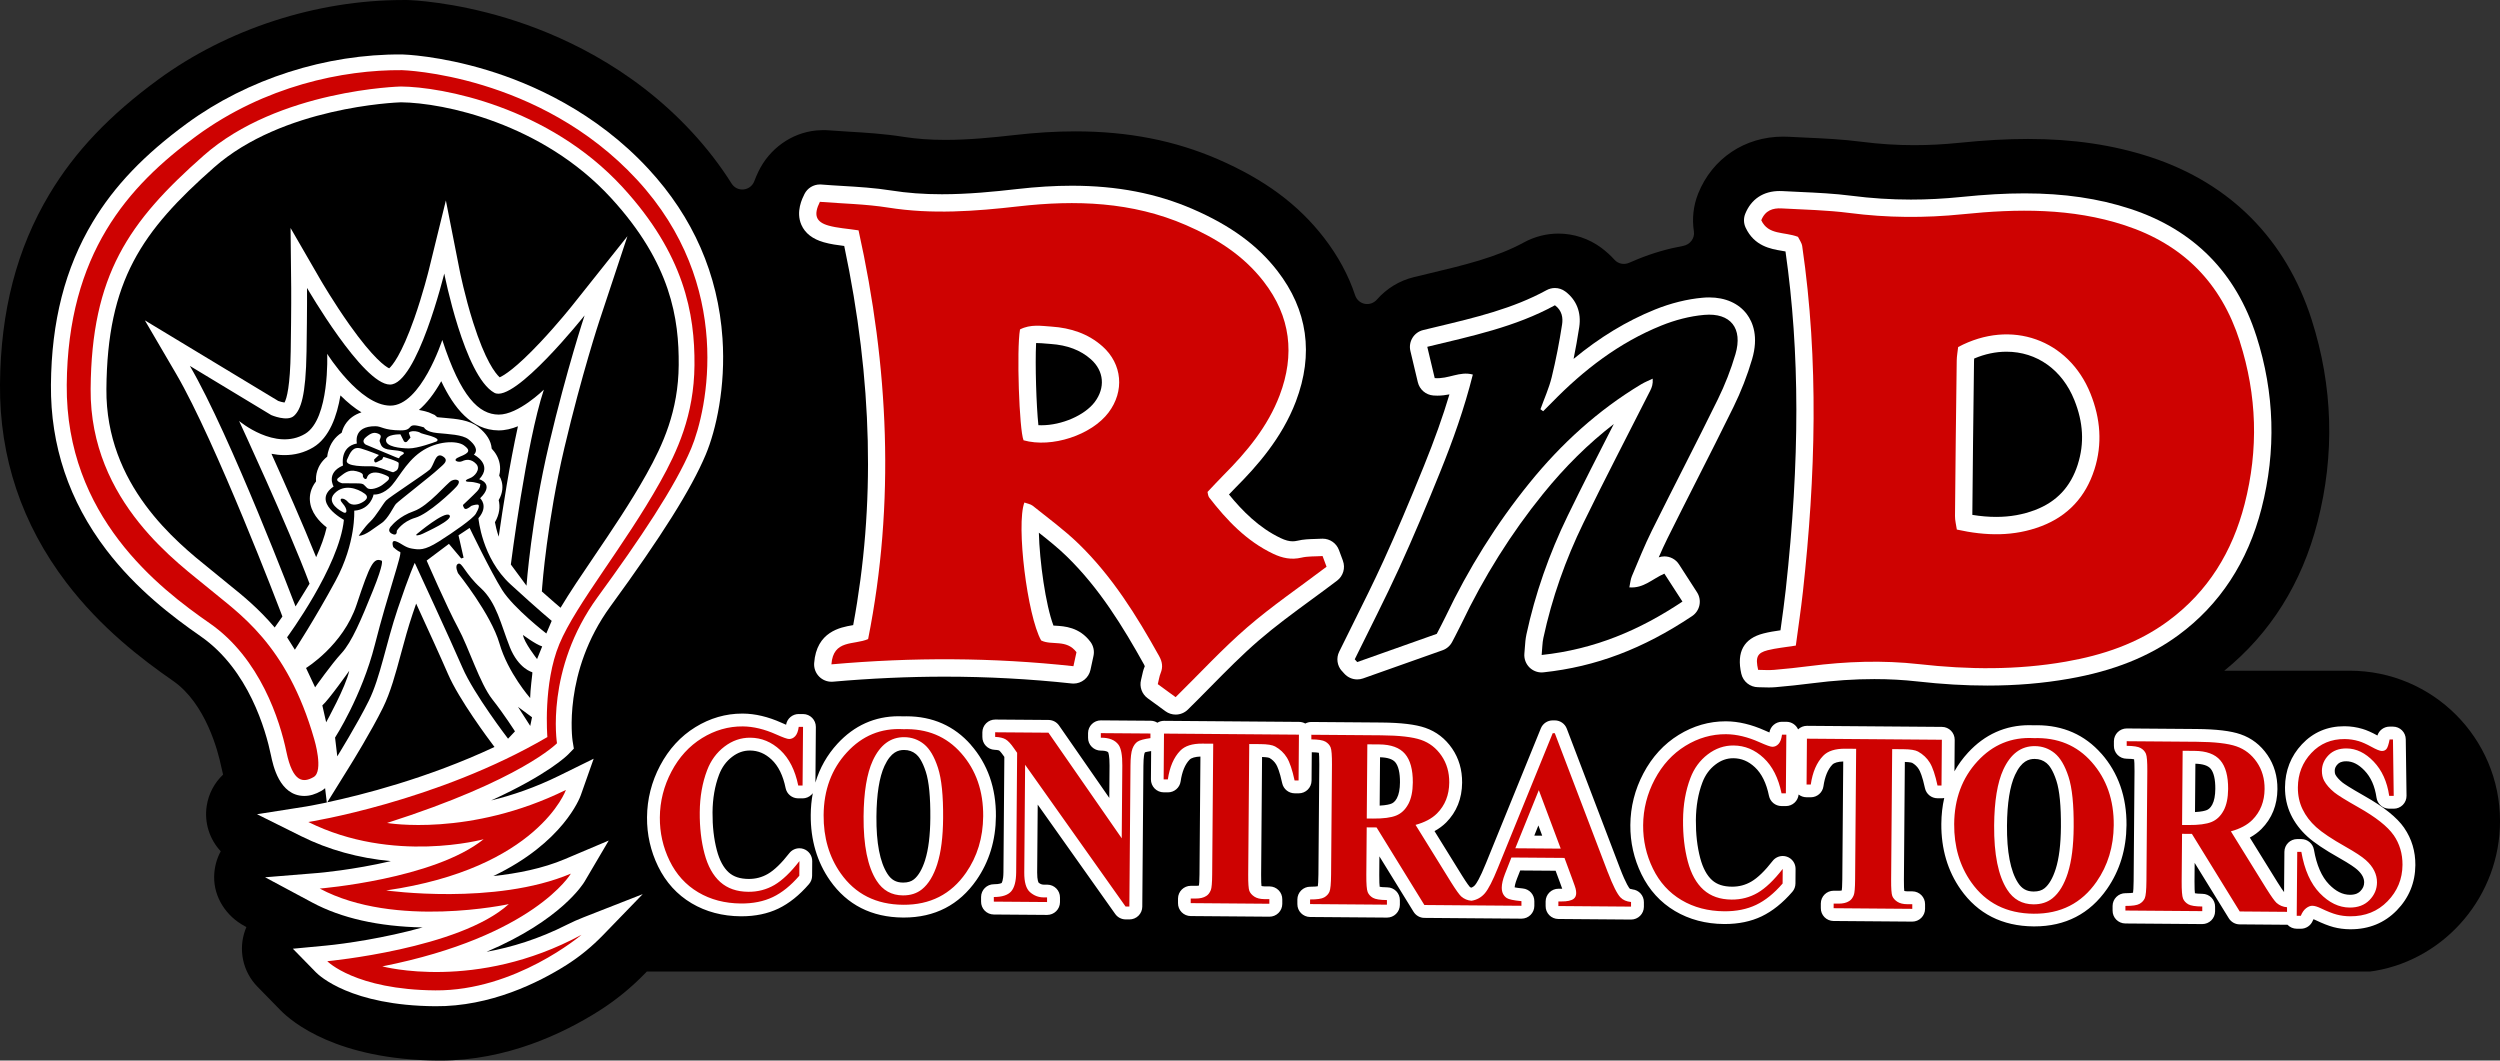 <?xml version="1.0" encoding="UTF-8"?>
<svg id="Layer_2" data-name="Layer 2" xmlns="http://www.w3.org/2000/svg" viewBox="0 0 914.68 388.03">
  <rect x="0" y="0" width="914.68" height="388.03" fill="#333333" stroke="none"/>
  <defs>
    <style>
      .cls-1, .cls-2, .cls-3 {
        stroke-width: 0px;
      }

      .cls-2 {
        fill: #fff;
      }

      .cls-3 {
        fill: #ce0201;
      }
    </style>
  </defs>
  <g id="Layer_1-2" data-name="Layer 1">
    <g>
      <path class="cls-1" d="m867.16,355.45l1.82-.26c25.94-4.44,45.71-27.56,45.71-54.77h0c0-30.39-24.64-55.03-55.03-55.03h-45.85c16.84-13.66,28.35-31.92,34.13-54.44,6.35-24.7,5.62-49.59-2.17-73.98-9.37-29.33-29.73-49.9-58.89-59.47-13.65-4.48-28.32-6.66-44.85-6.66-7.73,0-15.77.45-25.3,1.42-5.53.56-11.03.85-16.35.85-6.4,0-12.82-.41-19.09-1.22-7.17-.93-13.98-1.24-20.56-1.54-2.05-.09-4.09-.19-6.13-.3-.76-.04-1.5-.06-2.23-.06h0c-14,0-25.91,7.98-31.06,20.83-1.77,4.42-2.29,9.22-1.56,13.85.39,2.52-1.44,4.85-3.95,5.3-5.51,1-11.11,2.62-16.49,4.8-1.1.44-2.19.9-3.27,1.38-1.84.8-3.98.4-5.32-1.09-1.45-1.6-3.08-3.08-4.87-4.41-4.5-3.35-10.06-5.19-15.67-5.19-4.39,0-8.75,1.12-12.6,3.22-9.98,5.47-21.79,8.29-35.45,11.55l-4.79,1.15c-5.46,1.32-10.1,4.27-13.55,8.2-2.44,2.79-6.83,1.94-8-1.58-2.43-7.32-6.24-14.37-11.4-21.04-9.42-12.18-21.73-21.29-38.73-28.68-15.83-6.87-32.91-10.22-52.2-10.22-7.11,0-14.48.45-22.53,1.37-7.55.86-16.43,1.75-25,1.75-5.63,0-10.69-.37-15.47-1.13-7-1.11-13.84-1.52-19.88-1.88-2.49-.15-4.86-.29-7.21-.48-1.62-.13-3.15-.1-4.71.04-9.16.88-17.18,6.73-21.17,15.02-.57,1.19-1.07,2.36-1.5,3.51-1.37,3.65-6.26,4.18-8.33.88-4.14-6.58-8.97-12.86-14.51-18.84-22.38-24.2-49.2-36.01-67.76-41.66C165.66.64,150.7.06,149.06.01c-.13,0-.31,0-.44,0h-1.21s0,0,0,0c-31.63,0-64.25,10.59-89.48,29.06-17.85,13.06-30.5,26.38-39.81,41.91C6.14,90.96.22,113.75,0,140.66c-.21,26.69,7.97,51.1,24.31,72.54,12.67,16.62,27.51,27.93,39.03,35.93,12.02,8.35,16.48,25.98,17.56,31.18.22,1.07.46,2.1.72,3.1-3.14,2.97-5.3,6.95-5.99,11.43-.95,6.16,1.05,12.25,5.13,16.62-1.49,2.75-2.36,5.9-2.41,9.29-.11,7.58,4.44,14.48,11.12,18.06l.68.37c-.15.35-.29.7-.42,1.06-2.64,7.2-.9,15.27,4.46,20.76l8.45,8.64c4.14,4.24,20.56,18.1,57.68,18.39h.7c24.31,0,45.02-9.88,58.12-18.17,6.15-3.89,11.9-8.58,17.08-13.94l.45-.47h630.47Z"/>
      <g>
        <path class="cls-2" d="m178.14,348.18c27.12-11.52,35.28-24.85,35.72-25.6l8.86-15.05-16.09,6.81c-8.07,3.42-17.35,5.25-26.14,6.18,25.55-12.2,31.68-28.63,32.01-29.58l4.71-13.35-12.7,6.25c-8.73,4.29-17.11,7.15-24.81,9.02,20.93-9.54,27.84-16.48,28.24-16.89l2.02-2.08-.47-2.86c-.04-.23-3.69-25.13,13.86-49.19,18.81-25.79,29.56-42.91,34.86-55.5,3.76-8.95,7.35-24.83,6.13-42.58-1.6-23.41-10.71-44.25-27.08-61.95-19.36-20.93-42.74-31.2-58.94-36.13-17.55-5.34-30.53-5.75-31.07-5.76h-.06s-.06,0-.06,0c-27.82-.22-56.51,8.97-78.71,25.22-15.64,11.44-26.6,22.91-34.5,36.09-10.1,16.85-15.1,36.35-15.28,59.61-.18,22.18,6.63,42.47,20.24,60.32,10.98,14.41,24.23,24.48,34.55,31.65,17.58,12.21,23.83,34.47,25.7,43.48.76,3.67,3.08,14.84,12.15,14.92,2.05.02,4.12-.6,6.34-1.87.5-.28.93-.62,1.33-.97l.62,5.24c-4.74,1.01-7.55,1.46-7.66,1.48l-17.87,2.81,16.2,8.06c9.94,4.94,20.92,7.99,32.77,9.1-13.85,3.24-26.27,4.3-26.49,4.32l-19.53,1.59,17.27,9.25c10.66,5.71,24.23,8.77,40.35,9.1-13.77,3.85-28.23,5.97-35.42,6.65l-12.04,1.14,8.45,8.64c1.22,1.24,12.78,12.16,43.62,12.4,20.21.16,37.85-8.64,48.02-15.08,4.9-3.1,9.39-6.8,13.42-10.96l14.5-14.98-21.61,8.47c-2.05.81-4.08,1.69-6.05,2.69-10.45,5.31-20.5,8.31-29.39,9.93Zm4.31-151.87c-.71-2.1-1.13-3.94-1.37-5.24,1.73-2.94,1.95-5.75,1.38-8.09,1.57-2.73,1.54-5.1,1.1-6.78-.21-.81-.52-1.53-.92-2.19.44-1.64.39-3.12.19-4.28-.42-2.37-1.64-4.23-2.94-5.6-.2-2.81-1.85-5.47-4.9-7.9-3.22-2.56-7.94-2.97-12.5-3.36-.67-.06-1.34-.11-1.98-.18-.21-.02-.4-.05-.56-.07l-.92-.8-2.2-.96c-1.4-.43-2.56-.71-3.56-.87,2.88-2.45,5.6-5.96,8.17-10.52,4.62,9.82,11.12,17.93,20.96,18,2.38.02,4.8-.58,7.1-1.51-3.05,13.82-5.59,30.22-7.03,40.35Zm-81.95,33.27c-5.93-7.01-11.86-11.8-16.7-15.69-1.25-1.01-2.44-1.96-3.51-2.87-.99-.83-2.11-1.74-3.41-2.78-12.41-9.98-38.23-30.75-37.95-65.91.31-39.68,12.95-57.75,39.37-81.06,25.06-22.11,66.33-23.77,68.41-23.84,15.65.16,51.69,7.64,76.79,34.94,22.11,24.04,24.95,44.43,24.82,61.2-.13,16.8-5.76,29.13-11.82,39.96-5.88,10.51-12.94,20.92-19.16,30.09-4.61,6.8-8.84,13.04-12.25,18.74-.86-.72-3.07-2.61-6.84-5.96l.12-1.69c.02-.24,1.79-24.07,8.12-50.86,6.38-27.01,12.79-46.44,12.86-46.63l10.21-30.8-20.21,25.39c-.05.07-5.34,6.7-11.64,13.39-9.01,9.58-13.34,12.17-14.89,12.85-1.64-1.49-5.29-6.15-9.71-20.07-3.09-9.73-4.91-18.92-4.93-19.01l-5.05-25.63-6.22,25.37c-.02.09-2.16,8.77-5.36,17.85-4.74,13.45-8.09,17.26-9.17,18.2-1.36-.65-5.71-3.53-14.52-15.95-5.83-8.23-10.5-16.28-10.55-16.36l-11-19.03.23,21.98c0,.07.07,7.09-.18,23.13-.2,12.78-1.43,17.21-2.27,18.75-.74-.09-1.67-.36-2.3-.59l-29.36-17.74-19.43-11.74,11.46,19.6c14.44,24.69,38.02,86.52,38.25,87.14l.61,1.61c-1.08,1.6-2.04,2.96-2.82,4.02Zm19.54-64.26c-.15.6-.26,1.19-.32,1.75-2.11,1.69-3.13,3.61-3.62,5.12-.46,1.41-.56,2.76-.47,3.95-2.08,2.63-2.35,5.26-2.26,6.83.25,4.45,3.39,7.84,6.15,9.99-.76,3.37-2.14,7.11-3.85,10.89-4.89-12.15-11.48-27.04-16.35-37.82,1.49.29,3.04.47,4.62.48,3.86.03,7.44-.92,10.65-2.83,5.96-3.56,8.72-11.54,9.97-19.01,2.6,2.6,5.17,4.67,7.69,6.2-2.66.84-4.33,2.29-5.35,3.59-1,1.27-1.57,2.6-1.88,3.85-2.46,1.56-4.2,3.97-4.96,7Zm-.29,128.22l8.55-13.78c.31-.49,7.53-12.15,11.82-20.85,2.77-5.62,4.62-12.45,6.57-19.69,1.29-4.76,2.62-9.69,4.31-14.7.45-1.32.86-2.54,1.26-3.68,4.12,8.96,9.32,20.36,11.63,25.72,4.04,9.38,14.87,23.88,17.03,26.74-24.62,11.55-49.06,17.67-61.17,20.24Z"/>
        <path class="cls-3" d="m212.7,342.06s-24.09,20.52-53.42,20.29c-29.33-.23-39.54-10.67-39.54-10.67,0,0,48.43-4.56,66.41-20.89,0,0-41.62,9.06-69.16-5.69,0,0,41.71-3.4,59.96-18.05,0,0-33.13,9.13-64.14-6.3,0,0,46.88-7.35,87.46-31.08,0,0-1.65-19.57,4.39-34.05,6.03-14.49,23.83-35.96,36.87-59.27,6.22-11.12,12.41-24.41,12.56-42.74.15-18.75-3.7-40.53-26.34-65.16-27.17-29.54-66.24-36.69-81.1-36.8,0,0-44.71,1.06-72.17,25.29-27.46,24.22-41,43.67-41.32,85.35-.33,41.68,32.94,64.32,43.42,73.15,10.48,8.83,28.42,20.04,38.41,55.1,0,0,3.51,11.61-.24,13.76-3.75,2.16-7.61,2.13-9.96-9.21-2.35-11.34-9.51-34.16-28.06-47.05-18.55-12.88-52.69-39.14-52.31-87.18.38-48.04,22.38-72.76,47.42-91.09,25.04-18.33,53.64-24.27,75.25-24.1,0,0,50.16,1.36,85.93,40.04,35.78,38.68,25.77,84.33,19.87,98.37-5.9,14.04-18.79,33.22-34.2,54.34-19.31,26.48-14.9,53.52-14.9,53.52,0,0-13.03,13.47-62.17,29.16,0,0,30.19,5.26,65.44-12.09,0,0-10.13,28.73-65.77,36.78,0,0,39.83,5.59,67.58-6.15,0,0-13.49,22.92-68.99,33.93,0,0,34.3,9.28,72.8-11.52Z"/>
        <path class="cls-1" d="m113.25,213.54c-7.81-20.9-25.77-59.51-25.77-59.51,0,0,13.29,11.17,24.15,4.69,9.06-5.4,8.08-29.27,8.08-29.27,0,0,11.81,18.87,23.06,18.96,11.24.09,19.05-24.03,19.05-24.03,6.78,20.89,13.42,27.25,20.62,27.31,7.2.06,16.54-9.13,16.54-9.13-6.46,19.5-12.08,63.97-12.08,63.97l5.73,7.76s1.73-24.17,8.26-51.78c6.52-27.61,13-47.12,13-47.12,0,0-25.74,32.36-33.04,28.31-10.92-6.05-18.31-43.62-18.31-43.62,0,0-9.97,40.7-19.89,40.62-9.92-.08-30.32-35.36-30.32-35.36,0,0,.07,6.95-.18,23.28-.26,16.33-2.1,21.21-4.56,23.5-2.46,2.3-8.36-.26-8.36-.26l-29.77-17.99c14.85,25.4,38.67,88,38.67,88l5.15-8.35Zm53.66-35.37c1.56-1.72.79-2.33.79-2.33,0,0-.77-.75-2.41-.02-1.65.74-8.47,9.31-13.89,11.2-5.42,1.89-8.05,5.24-8.05,5.24,0,0-2.14,1.82-.02,2.99,2.11,1.17,1.84-1.03,1.84-1.03,0,0,1.96-3.38,6.79-4.79,4.84-1.41,13.39-9.54,14.95-11.27Zm-14.22,17.06c-1.37,1.11.96.59,2.03.02,1.07-.57,11.42-5.12,9.7-6.77-1.72-1.65-11.73,6.76-11.73,6.76Zm9.29-28.29c-2.78-1.66-3.11,3.35-4.77,4.88-1.65,1.53-14.84,10.11-15.97,11.32s-3.65,5.7-5.79,7.71c-2.14,2.01-4.19,5.18-4.19,5.18,2.56-.05,5.72-2.95,8.24-4.57,2.52-1.62,4.49-6.14,5.36-7.1.88-.96,13.5-10.8,15.15-12.42,1.66-1.63,4.75-3.34,1.97-5Zm-25.57,49.22c4.23-10.46,3.27-11,3.27-11-2.98-1.28-4.25,1.12-9.2,16.04-4.94,14.91-18.51,23.2-18.51,23.2l3.32,7.07s5.85-8.35,9.65-12.47c3.8-4.12,7.24-12.39,11.47-22.85Zm57.59,49.44l.65-3.18-5.13-3.8,4.48,6.98Zm-18.98-75.98c3.89-4.5.64-7.33.64-7.33,5.54-5.36-.33-6.95-.33-6.95,5.16-5.46-1.95-8.99-1.95-8.99,1.75-1.72.22-3.86-1.98-5.61-2.21-1.75-7.22-1.89-11.46-2.31-4.24-.42-4.81-2.06-4.81-2.06-7.16-2.2-3.19,1.13-8.5,1.09-6.37-.05-6.93-1.5-9.25-1.52-8.39-.07-6.8,6.31-6.8,6.31-6.38,1.2-5.08,8.06-5.08,8.06-6.39,2.75-3.44,7.69-3.44,7.69-8.34,5.72,3.76,12.19,3.76,12.19-1.68,17.06-20.79,42.98-20.79,42.98l2.85,4.54s7.32-11.23,14.86-25.16c7.54-13.93,6.86-25.71,6.86-25.71,6.08-.43,7.09-5.93,7.09-5.93,0,0,2.51.41,5.61-2.27,3.11-2.68,5.77-9.22,11.64-13.32,5.87-4.1,13.2-4.24,15.79-2.38,2.59,1.85,1.91,2.81-1.48,4.14s-.5,2.31.86,1.65c1.36-.66,3.29-.94,5.11,1.01,1.82,1.94-.62,4.63-2.26,5.19-1.64.57-2.33,1.33-.2,1.35s3.95.8,3.95.8c0,0,.18,1.26-1.18,2.69-1.36,1.44-5.15,4.98-5.15,4.98,0,0,.18,1.26.86,1.45.67.2,2.23-1.14,2.23-1.14,0,0,1.26-.47,2.22-.46.96,0,.47,1.55-.61,3.37-1.08,1.82-8.06,6.69-13.49,10.12-5.43,3.43-7.26,3.03-9.86,2.62-2.6-.41-3.84-1.96-5.86-2.65-2.02-.69-.98,2.11-.98,2.11,0,0,1.53,1.46,2.49,1.76.96.3-4.46,15.11-9.24,33.98-4.78,18.87-14.55,33.94-14.55,33.94l.81,6.86s7.33-11.81,11.55-20.36c4.22-8.55,6.24-20.79,10.59-33.68,4.35-12.89,6.21-16.74,6.21-16.74,0,0,13.28,28.66,17.45,38.34,4.17,9.68,16.68,25.99,16.68,25.99l2.53-2.68s-3.72-5.91-8.3-11.74c-4.58-5.83-8.53-18.78-12.53-26.15-3.99-7.36-11.48-24.6-11.48-24.6l8.15-6.11,4.49,5.34.87-.28-1.86-8.19,4.07-2.7s7.69,15.98,11.88,22.67c4.19,6.69,16.18,15.95,16.18,15.95l1.97-4.62s-4.51-3.7-15.04-13.34c-10.54-9.63-11.77-24.21-11.77-24.21Zm-43.47-5.36s-2.81,1.14-4.24-.61c-1.43-1.75-3.94-1.67-1.93.56,2.01,2.23,1.7,4.3-.22,2.99,0,0-6.15-3.14-2.75-6.68,3.4-3.54,8.31-1.88,11,.09,2.69,1.97-1.86,3.65-1.86,3.65Zm8.25-6.78c-1.16.86-4.28,2.11-5.51,1.03-1.24-1.08-.94-1.62-3.36-1.66-2.41-.04-5.79-.05-5.79-.05,0,0-2.98-.81-1.24-2.05,1.75-1.24,3.31-3.16,6.48-2.36,3.18.8,2.16,1.56,2.47,2.14.31.58,1.16,1.26,1.46.11.31-1.16,2.05-2.49,5.42-1.31,3.37,1.18,2.5,1.56,2.5,1.56.58.39-1.27,1.73-2.43,2.59Zm4.96-5.15c-1.16.55-.51.65-2.4-.02,0,0-4.44-1.69-6.17-1.71-1.74-.01-10.42.3-9.24-2.39,1.18-2.69,2.16-5,5.15-4.11,2.98.89,6.54,2.37,6.54,2.37l-1.75,1.64s-.11,1.53.96.96c1.07-.57,1.94-.94,1.94-.94l.49-.97s5.58,1.59,5.58,2.26c0,.68.08,2.35-1.08,2.9Zm2.36-5.88c-1.74.95-.36,1.63-2.23.85l-11.06-4.62s-1.92-1.08.02-2.7c1.94-1.63,3.1-2,4.74-1.22,1.63.79-.1,2.03.37,2.9.47.87.26,2.61,4.12,2.93,3.86.32,5.78.91,4.04,1.86Zm12-4.73s-6.29,2.37-9.57,2.34c-3.28-.03-8.33-.65-8.32-2.97.02-2.32,5.27-2.18,5.27-2.18l1.3,2.57s.61.64,1.19,0c.58-.63,1.2-1.39,1.2-1.39,0,0-.5-1.25-.59-1.64s.97-.86,2.42-.66c1.45.2,1.98.69,1.98.69,0,0,1.87.59,2.74.79.87.2,3.46,1.05,3.36,1.7-.1.64-.97.73-.97.73Zm-41.19,96.35l1.4,6.19s7.24-13.06,8.45-18.84c0,0-7.51,10.65-9.84,12.66Zm78.57-16.94l1.87-4.62c-2.5-.79-7.01-4.2-7.01-4.2.27,2.61,5.14,8.82,5.14,8.82Zm-10-4.47c-3.22-8.08-4.79-16.2-10.64-21.55-5.84-5.35-6.77-9.51-8.23-8.84-1.45.66-.03,3.47-.03,3.47,0,0,12.04,14.95,15.14,25.69,3.1,10.73,11.23,19.96,11.23,19.96.02-2.6.79-8.87.79-8.87v-.58s-5.05-1.2-8.27-9.28Z"/>
        <g>
          <path class="cls-2" d="m490.94,245.45l.44.5.47.52c1.23,1.36,2.95,2.11,4.72,2.11.71,0,1.43-.12,2.12-.36l10.33-3.66,18.77-6.65c1.53-.54,2.79-1.64,3.53-3.08.41-.79.79-1.52,1.16-2.22.79-1.51,1.5-2.88,2.16-4.26,8.24-17.29,18.3-33.31,29.89-47.62,8.07-9.97,16.63-18.43,25.92-25.59-.04.08-.08.16-.13.25-5.54,10.84-11.26,22.04-16.69,33.2-6.89,14.15-11.99,28.79-15.15,43.51-.36,1.68-.47,3.29-.58,4.84-.05.67-.09,1.37-.17,2.13-.18,1.9.5,3.78,1.85,5.12,1.19,1.18,2.8,1.84,4.46,1.84.22,0,.45-.01.68-.04,19.13-2.05,36.4-8.58,54.36-20.57,2.89-1.93,3.69-5.81,1.81-8.72l-2-3.1-4.6-7.13c-1.2-1.86-3.23-2.9-5.33-2.9-.69,0-1.39.11-2.08.35,1.02-2.36,2.07-4.66,3.19-6.93,3.54-7.14,7.15-14.25,10.75-21.35,4.43-8.73,9.01-17.76,13.4-26.71,2.78-5.66,5.07-11.55,6.82-17.5,2.43-8.26.29-13.52-1.93-16.49-2.95-3.94-7.84-6.12-13.77-6.12-.76,0-1.56.03-2.38.11-5.64.49-11.68,1.99-17.47,4.33-10.33,4.17-20.16,10.12-29.76,18.05.75-3.7,1.43-7.53,2.06-11.58.83-5.37-.98-10.02-5.1-13.09-1.12-.83-2.45-1.26-3.79-1.26-1.05,0-2.09.26-3.05.78-12.32,6.75-25.95,10-40.38,13.45l-4.77,1.15c-3.4.82-5.49,4.24-4.68,7.64l1.45,6.11,1.27,5.33c.64,2.68,2.92,4.64,5.67,4.86.5.04.99.06,1.48.06,1.6,0,3.08-.21,4.42-.47-2.4,8.05-5.44,16.57-9.33,26.18-5.57,13.76-10.28,24.8-14.81,34.73-3.53,7.73-7.41,15.53-11.16,23.06-1.69,3.4-3.38,6.79-5.05,10.2-1.14,2.32-.75,5.11.98,7.03Z"/>
          <path class="cls-2" d="m491.33,205.13l-1.45-3.9c-.93-2.5-3.31-4.14-5.95-4.14-.14,0-.28,0-.42.01-.82.05-1.61.07-2.38.09-2.06.06-4.19.11-6.45.65-.6.14-1.17.21-1.73.21-1.31,0-2.71-.37-4.4-1.18-7.96-3.79-14-9.95-18.91-15.95.83-.88,1.64-1.73,2.47-2.56,7.57-7.58,16.91-18.01,22.02-31.49,6.58-17.37,4.31-33.44-6.76-47.75-7.29-9.42-17.11-16.6-30.92-22.6-13.28-5.77-27.76-8.57-44.27-8.57-6.35,0-12.98.41-20.27,1.24-8.11.93-17.69,1.88-27.27,1.88-6.69,0-12.77-.45-18.59-1.38-6.04-.96-12.09-1.32-17.94-1.67-2.55-.15-5.09-.3-7.6-.51-.17-.01-.34-.02-.51-.02-2.39,0-4.59,1.34-5.67,3.5-.8,1.6-3.24,6.46-1.12,11.28,1.35,3.07,4.11,5.21,8.2,6.37,2.48.7,4.91,1.03,7.47,1.35,10.4,49.26,11.47,94.74,3.28,138.72-.11.02-.21.04-.32.06-4.26.74-13.11,2.27-13.96,13.84-.14,1.86.55,3.68,1.88,4.99,1.19,1.17,2.79,1.83,4.45,1.83.19,0,.37,0,.56-.02,13.83-1.22,27.6-1.84,40.93-1.84,15.51,0,31.11.84,46.38,2.49.23.03.46.04.69.04,2.95,0,5.56-2.06,6.2-5l1.11-5.13c.39-1.8-.02-3.67-1.12-5.14-4.04-5.41-9.52-5.72-12.79-5.91-.22-.01-.48-.03-.74-.04-2.87-7.57-5.09-23.58-5.34-33.99,3.61,2.84,7.03,5.6,10.16,8.64,11.98,11.63,20.7,25.91,28.33,39.62.19.35.26.54.27.61,0,.01-.02.07-.06.14-.51,1.22-.76,2.36-.99,3.46-.09.43-.19.9-.33,1.43-.63,2.51.33,5.15,2.42,6.67l4.59,3.35,1.93,1.41c1.12.82,2.43,1.22,3.74,1.22,1.62,0,3.23-.62,4.45-1.82,2.81-2.76,5.53-5.52,8.22-8.25,5.99-6.07,11.64-11.8,17.71-17.04,6.06-5.23,12.53-9.98,19.39-15.01,3.07-2.25,6.18-4.53,9.29-6.89,2.23-1.69,3.1-4.65,2.12-7.27Zm-90.79-58.05c-3.65,4.85-12.03,8.51-19.49,8.51-.39,0-.76,0-1.13-.03-.75-7.06-1.23-22.05-.84-30.04.13,0,.26,0,.39,0,.99,0,2.08.09,3.23.19.55.05,1.1.09,1.65.13,6.18.42,11.02,2.27,14.8,5.63,4.78,4.26,5.32,10.39,1.38,15.62Z"/>
          <path class="cls-2" d="m825.56,123.02c-7.45-23.33-22.97-39.01-46.14-46.61-11.62-3.81-24.26-5.66-38.64-5.66-7.04,0-14.44.42-23.29,1.32-6.19.63-12.37.95-18.36.95-7.25,0-14.53-.47-21.65-1.39-6.35-.82-12.75-1.12-18.93-1.4-2.11-.1-4.21-.19-6.31-.31-.38-.02-.75-.03-1.12-.03-5.96,0-10.43,2.96-12.59,8.34-.65,1.63-.6,3.46.14,5.05,3.17,6.79,9.22,7.81,13.22,8.48.47.08.93.16,1.37.24,5.27,36.91,5.3,76.27.09,123.75-.49,4.46-1.12,9-1.73,13.39-.07.49-.14.98-.2,1.47-2.12.3-4.15.62-6.22,1.15-7.2,1.83-9.92,6.79-8.11,14.74.66,2.87,3.2,4.91,6.14,4.93.51,0,1.04.02,1.57.04.77.03,1.55.05,2.34.05s1.66-.03,2.48-.1c4.39-.37,8.9-.86,13.39-1.43,8.05-1.03,15.5-1.53,22.77-1.53,5.38,0,10.67.29,15.75.86,9.08,1.02,17.46,1.51,25.62,1.51,10.49,0,20.24-.81,29.8-2.49,16.24-2.84,29.35-8.07,40.08-15.97,15.13-11.14,25.36-26.74,30.4-46.36,5.4-21.02,4.78-42.21-1.86-62.98Zm-65.33,46.84c-2.62,8.25-7.74,13.72-15.64,16.73-4.48,1.7-9.13,2.53-14.23,2.53-2.77,0-5.65-.24-8.74-.74.15-16.96.34-34.88.62-56.34,0-.27.02-.55.05-.86,3.91-1.66,7.87-2.5,11.82-2.5,11.1,0,20.39,6.61,24.83,17.69,3.29,8.18,3.7,15.86,1.28,23.48Z"/>
          <path class="cls-2" d="m879.63,302.89c-2.67-3.83-7.4-7.62-14.49-11.63-5.68-3.22-7.52-4.51-8.12-4.98-1.18-.97-2.08-1.97-2.55-2.84-.17-.34-.27-.81-.26-1.41,0-.94.34-1.68,1.11-2.46.44-.44,1.24-1.04,3.12-1.04,2.34.02,4.48,1.12,6.64,3.36,2.37,2.47,3.81,5.73,4.42,9.96.33,2.3,2.29,4,4.6,4.02h1.66s.03.01.04.01c1.25,0,2.44-.5,3.32-1.38.89-.89,1.38-2.11,1.36-3.37l-.28-20.66c-.03-2.55-2.1-4.6-4.65-4.62h-1.22s-.03,0-.04,0c-2.05,0-3.85,1.33-4.46,3.25-2.1-1.16-3.89-1.95-5.48-2.42-2.08-.62-4.26-.95-6.48-.97-.01,0-.19,0-.2,0-6.14,0-11.34,2.22-15.45,6.59-4.06,4.32-6.15,9.62-6.2,15.75-.03,3.6.7,6.97,2.16,10.03,1.41,2.95,3.46,5.65,6.08,8.03,2.46,2.22,6.24,4.77,11.57,7.77,4.04,2.28,5.82,3.6,6.6,4.29.94.84,1.62,1.68,2.03,2.51.35.72.52,1.42.52,2.15,0,1.25-.44,2.24-1.4,3.22-.56.57-1.56,1.33-3.8,1.33-2.71-.02-5.19-1.28-7.67-3.84-2.68-2.78-4.54-7.03-5.5-12.65-.39-2.23-2.32-3.87-4.58-3.89h-1.5s-.03-.01-.04-.01c-2.57,0-4.67,2.07-4.69,4.65l-.12,14.75c-.42-.55-1.18-1.62-2.43-3.63l-10.1-16.31c1.62-.89,3.04-1.94,4.25-3.14,3.84-3.87,5.8-8.76,5.85-14.58.04-4.71-1.2-8.92-3.66-12.51-2.5-3.64-5.8-6.18-9.83-7.57-3.59-1.24-8.85-1.87-16.07-1.93l-25.54-.2s-.03,0-.04,0c-2.57,0-4.67,2.07-4.69,4.65v1.69c-.02,1.24.46,2.44,1.33,3.33.87.89,2.06,1.39,3.31,1.4,1.55.01,2.37.13,2.75.21.07.57.17,1.82.15,4.31l-.32,40.21c-.02,2.51-.14,3.75-.22,4.3-.35.07-1.1.17-2.51.17h-.24s-.03,0-.04,0c-1.23,0-2.41.48-3.29,1.35-.89.87-1.39,2.06-1.4,3.31v1.69c-.03,2.59,2.05,4.7,4.64,4.73l28.13.22s.03,0,.04,0c2.57,0,4.67-2.07,4.69-4.65v-1.69c.02-1.24-.46-2.44-1.33-3.33-.87-.89-2.06-1.39-3.3-1.4-1.54-.01-2.37-.13-2.75-.21-.07-.57-.17-1.82-.15-4.31l.05-6.81,12.5,20.28c.85,1.37,2.34,2.22,3.95,2.23l17.31.14s.03,0,.04,0c.06,0,.11,0,.17,0,.02.02.03.03.05.05.87.89,2.06,1.39,3.3,1.4h1.5s.03.01.04.01c1.92,0,3.64-1.17,4.36-2.95.1-.25.19-.42.26-.55.18.07.42.17.71.31,2.6,1.25,4.76,2.1,6.6,2.59,1.91.51,3.96.77,6.07.79h.23c6.71,0,12.38-2.32,16.85-6.9,4.47-4.58,6.76-10.15,6.81-16.56.04-5.04-1.33-9.62-4.06-13.59Zm-70.21-8.53c-.74,1.38-1.54,1.83-2.07,2.04-.56.23-1.79.58-4.26.71l.14-17.69c2.72.07,4.59.68,5.56,1.81,1.16,1.36,1.76,3.91,1.73,7.4-.02,2.44-.4,4.42-1.11,5.73Zm-40.57-18.6c-6.08-6.91-14.02-10.42-23.6-10.42-.38,0-.76,0-1.15.02-.55-.03-1.09-.04-1.63-.04h0c-8.75,0-16.29,3.38-22.43,10.05-1.94,2.11-3.6,4.39-4.96,6.83l.09-11.52c.02-2.59-2.06-4.71-4.65-4.73l-49.37-.39s-.03,0-.04,0c-1.21,0-2.37.47-3.24,1.3-.73-1.63-2.35-2.76-4.25-2.78h-1.58s-.03-.01-.04-.01c-2.3,0-4.25,1.66-4.62,3.92-.45-.18-1.01-.42-1.7-.74-4.86-2.18-9.61-3.31-14.11-3.34h-.26c-6.02,0-11.78,1.67-17.13,4.97-5.39,3.32-9.72,8.05-12.89,14.05-3.13,5.92-4.74,12.29-4.79,18.93-.05,6.31,1.32,12.36,4.06,17.98,2.83,5.8,6.96,10.33,12.27,13.48,5.23,3.1,11.27,4.7,17.95,4.75h.32c5.02,0,9.55-.94,13.45-2.81,3.92-1.88,7.7-4.9,11.22-8.97.73-.84,1.13-1.92,1.14-3.03l.04-5.35c.02-2.01-1.25-3.81-3.15-4.47-.5-.18-1.02-.26-1.54-.26-1.42,0-2.8.65-3.7,1.81-2.84,3.65-5.47,6.2-7.83,7.57-2.14,1.24-4.43,1.85-7,1.85-3.19-.02-5.54-.8-7.31-2.38-1.92-1.72-3.39-4.44-4.35-8.07-1.1-4.14-1.63-8.82-1.59-13.93.04-5.05.84-9.67,2.37-13.71,1.05-2.78,2.62-4.94,4.81-6.61,2.03-1.55,4.15-2.3,6.5-2.3,3,.02,5.56,1.1,7.91,3.3,2.48,2.32,4.21,5.83,5.15,10.45.44,2.17,2.34,3.73,4.56,3.75h1.58s.03.01.04.01c2.43,0,4.44-1.85,4.67-4.23.79.62,1.78.99,2.86,1h1.54s.03.01.04.01c2.33,0,4.31-1.71,4.64-4.02.51-3.55,1.61-6.21,3.27-7.93.66-.68,2.05-1.09,3.97-1.15l-.34,43.09c-.02,2.59-.14,3.69-.2,4.1-.18.05-.51.11-1.05.11h-1.88s-.03-.01-.04-.01c-2.57,0-4.67,2.07-4.69,4.65v1.69c-.02,1.24.46,2.44,1.33,3.33.87.89,2.06,1.39,3.3,1.4l28.78.23h.04c1.23,0,2.41-.48,3.29-1.35.89-.87,1.39-2.06,1.4-3.31v-1.69c.03-2.59-2.05-4.7-4.64-4.72h-1.82c-.73-.02-1.06-.13-1.15-.16-.06-.53-.15-1.7-.13-4.09l.34-43.1c2,.06,2.63.31,2.66.32,1.01.57,1.86,1.36,2.47,2.37.43.7,1.29,2.52,2.23,6.9.46,2.15,2.35,3.68,4.55,3.7h1.46s.03.01.04.01c.34,0,.67-.04,1-.11-.68,2.98-1.03,6.13-1.06,9.45-.07,9.15,2.31,17.24,7.09,24.03,6.24,8.87,15.21,13.41,26.65,13.5h.33c11.31,0,20.24-4.61,26.56-13.71,4.66-6.7,7.05-14.55,7.12-23.33.08-10.34-3.01-19.15-9.19-26.18Zm-16.72,42.16c-1.07,3.36-2.45,5.74-4.1,7.07-.99.8-2.28,1.19-3.93,1.19h-.09c-2.53-.02-4.28-1.01-5.69-3.21-2.75-4.28-4.1-11.32-4.02-20.92.07-8.19,1.05-14.42,2.94-18.52,2.4-5.19,5.1-5.86,7.18-5.86,1.74.01,3.1.5,4.36,1.52.93.76,2.31,2.49,3.6,6.46,1.16,3.58,1.71,9.27,1.65,16.92-.05,6.38-.69,11.54-1.9,15.35Zm-396.92-45.43c-6.08-6.91-14.02-10.42-23.6-10.42-.38,0-.76,0-1.15.02-.55-.03-1.09-.04-1.63-.04-8.75,0-16.29,3.38-22.43,10.05-3.78,4.12-6.48,8.87-8.06,14.22l.16-20.34c.02-2.59-2.06-4.71-4.65-4.73h-1.58s-.03-.01-.04-.01c-2.3,0-4.25,1.66-4.62,3.92-.45-.18-1.01-.42-1.7-.74-4.86-2.18-9.61-3.31-14.11-3.34h-.26c-6.02,0-11.78,1.67-17.13,4.97-5.39,3.32-9.72,8.05-12.89,14.05-3.13,5.92-4.74,12.29-4.79,18.93-.05,6.31,1.32,12.36,4.06,17.98,2.83,5.8,6.96,10.33,12.27,13.48,5.23,3.1,11.27,4.7,17.95,4.75h.32c5.02,0,9.55-.94,13.45-2.81,3.92-1.88,7.7-4.9,11.21-8.97.73-.84,1.13-1.91,1.14-3.03l.04-5.35c.02-2.01-1.25-3.81-3.15-4.47-.5-.18-1.02-.26-1.54-.26-1.42,0-2.8.65-3.7,1.81-2.84,3.65-5.47,6.2-7.83,7.57-2.14,1.24-4.43,1.85-7,1.85-3.19-.02-5.54-.8-7.31-2.38-1.92-1.72-3.39-4.44-4.35-8.07-1.1-4.14-1.63-8.82-1.59-13.92.04-5.05.84-9.67,2.37-13.71,1.05-2.78,2.62-4.94,4.81-6.61,2.03-1.55,4.15-2.3,6.5-2.3,3,.02,5.56,1.1,7.91,3.3,2.48,2.32,4.21,5.83,5.15,10.45.44,2.17,2.34,3.73,4.56,3.75h1.58s.03.01.04.01c1.23,0,2.41-.48,3.29-1.35.17-.17.33-.35.47-.54-.48,2.54-.73,5.19-.75,7.96-.07,9.16,2.31,17.24,7.09,24.03,6.24,8.87,15.21,13.41,26.65,13.5h.33c11.31,0,20.24-4.61,26.56-13.71,4.66-6.7,7.05-14.55,7.12-23.33.08-10.34-3.01-19.15-9.2-26.18Zm-16.72,42.16c-1.07,3.36-2.45,5.74-4.1,7.07-.99.8-2.28,1.19-3.93,1.19h-.09c-2.53-.02-4.28-1.01-5.69-3.21-2.75-4.28-4.1-11.32-4.02-20.92.07-8.18,1.05-14.42,2.94-18.53,2.4-5.19,5.1-5.86,7.18-5.86,1.74.01,3.1.5,4.36,1.52.93.76,2.31,2.49,3.59,6.46,1.16,3.58,1.71,9.27,1.65,16.92-.05,6.38-.69,11.54-1.9,15.35Zm258.72,10.71c-.65-.06-.92-.21-.95-.25-.12-.13-1.24-1.41-3.6-7.57l-19.42-50.95c-.69-1.81-2.41-3-4.34-3.02h-.77s-.03,0-.04,0c-1.91,0-3.62,1.15-4.34,2.92l-20.05,49.28c-2.32,5.74-3.57,7.52-4,8.02-.41.48-.87.8-1.44.99-.17-.06-.33-.15-.48-.27-.18-.19-.94-1.1-2.83-4.12l-10.1-16.31c1.62-.89,3.04-1.94,4.25-3.14,3.84-3.86,5.8-8.76,5.85-14.58.04-4.71-1.2-8.92-3.66-12.51-2.5-3.64-5.8-6.18-9.83-7.57-3.59-1.24-8.85-1.87-16.07-1.93l-25.54-.2s-.03,0-.04,0c-.79,0-1.56.2-2.24.57-.69-.39-1.46-.6-2.27-.6l-49.37-.39s-.03,0-.04,0c-.89,0-1.73.25-2.44.69-.71-.45-1.56-.72-2.47-.72l-18.16-.14s-.03,0-.04,0c-2.57,0-4.67,2.07-4.69,4.65v1.69c-.02,1.26.47,2.47,1.37,3.36.88.88,2.07,1.37,3.31,1.37.02,0,.04,0,.06,0h.01c.74,0,2.2.07,2.64.67,0,0,0,0,0,0-.01,0,.5,1.07.47,4.77l-.09,11.86-18.39-26.5c-.87-1.25-2.29-2-3.82-2.02l-19.5-.15s-.03,0-.04,0c-1.23,0-2.41.48-3.29,1.35-.89.87-1.39,2.06-1.4,3.31v1.69c-.03,2.52,1.95,4.61,4.47,4.72,1.23.05,1.67.25,1.69.26h0s.52.39,1.57,1.9l.31.44-.33,42.22c-.03,3.09-.65,3.9-.67,3.91h0s-.65.46-2.83.46c-2.57,0-4.66,2.08-4.68,4.65v1.69c-.02,1.24.46,2.44,1.33,3.33.87.89,2.06,1.39,3.31,1.4l19.5.15s.03,0,.04,0c1.23,0,2.41-.48,3.29-1.35.89-.87,1.39-2.06,1.4-3.31v-1.69c.03-2.59-2.05-4.7-4.64-4.72h-1.3c-.74-.02-1.3-.24-1.89-.75h0s-.54-.81-.52-3.68l.2-24.86,28.36,40.02c.87,1.23,2.28,1.97,3.79,1.98h1.38s.03.01.04.01c1.23,0,2.41-.48,3.29-1.35.89-.87,1.39-2.06,1.4-3.3l.41-51.58c.03-3.45.37-4.45.41-4.56.06-.17.12-.28.16-.35.23-.07.9-.26,2.26-.46l-.08,10.37c0,1.24.48,2.44,1.35,3.33.87.89,2.06,1.39,3.3,1.4h1.54s.03.01.04.01c2.33,0,4.31-1.71,4.64-4.02.51-3.55,1.61-6.21,3.27-7.93.66-.68,2.05-1.08,3.97-1.15l-.34,43.09c-.02,2.59-.14,3.69-.2,4.1-.18.05-.51.11-1.05.11h-1.88s-.03-.01-.04-.01c-2.57,0-4.67,2.07-4.69,4.65v1.69c-.02,1.24.46,2.44,1.33,3.33.87.89,2.06,1.39,3.31,1.4l28.78.23s.03,0,.04,0c1.23,0,2.41-.48,3.29-1.35.89-.87,1.39-2.06,1.4-3.31v-1.69c.03-2.59-2.05-4.7-4.64-4.73h-1.82c-.73-.02-1.06-.13-1.15-.16-.06-.53-.15-1.7-.13-4.09l.34-43.1c2,.06,2.63.31,2.66.32,1.01.57,1.86,1.36,2.48,2.37.43.7,1.28,2.52,2.23,6.9.46,2.15,2.35,3.68,4.55,3.7h1.46s.03.01.04.01c2.57,0,4.67-2.07,4.69-4.65l.08-10.39c1.45.02,2.23.13,2.6.21.07.57.17,1.82.15,4.31l-.32,40.21c-.02,2.51-.14,3.75-.22,4.3-.35.07-1.1.17-2.51.17h-.24s-.03,0-.04,0c-1.23,0-2.41.48-3.29,1.35-.89.87-1.39,2.06-1.4,3.31v1.69c-.03,2.59,2.05,4.7,4.64,4.73l28.13.22s.03,0,.04,0c1.23,0,2.41-.48,3.29-1.35.89-.87,1.39-2.06,1.4-3.31v-1.69c.03-2.59-2.05-4.7-4.64-4.72-1.54-.01-2.37-.13-2.75-.21-.07-.57-.17-1.82-.15-4.31l.05-6.81,12.5,20.28c.85,1.37,2.34,2.22,3.95,2.23l17.23.14,18.28.14s.03,0,.04,0c2.57,0,4.67-2.07,4.69-4.65v-1.69c.03-2.44-1.81-4.48-4.24-4.71-1.52-.14-2.44-.29-2.96-.4.02-.42.16-1.4.86-3.2l1.17-2.98,12.95.1,1.74,4.7c.31.84.53,1.45.68,1.88-.04,0-.08,0-.12,0h-1.22s-.03,0-.04,0c-2.57,0-4.67,2.07-4.69,4.65v1.69c-.02,1.24.46,2.44,1.33,3.33.87.89,2.06,1.39,3.3,1.4l26.59.21s.03,0,.04,0c2.57,0,4.67-2.07,4.69-4.65v-1.69c.03-2.43-1.8-4.47-4.21-4.7Zm-86.1-33.36c-.74,1.38-1.53,1.83-2.07,2.04-.56.23-1.79.58-4.26.71l.14-17.69c2.72.07,4.59.68,5.56,1.81,1.16,1.36,1.76,3.92,1.73,7.4-.02,2.44-.4,4.42-1.11,5.73Zm50.24,13.73l1.5-3.72,1.4,3.74-2.9-.02Z"/>
        </g>
        <g>
          <g>
            <path class="cls-1" d="m524.92,138.33c-.88-3.68-1.72-7.25-2.72-11.44,16.14-3.91,32.22-7.26,46.71-15.2,2.65,1.97,2.98,4.65,2.61,7.03-1,6.48-2.24,12.93-3.8,19.3-.98,4-2.72,7.82-4.11,11.71.33.24.66.49.99.73,1.09-1.09,2.18-2.17,3.26-3.27,11.58-11.87,24.55-21.85,40.02-28.09,4.95-2,10.35-3.43,15.65-3.89,9.69-.85,14.19,4.94,11.42,14.38-1.66,5.64-3.84,11.21-6.43,16.49-7.89,16.09-16.17,31.99-24.14,48.04-2.7,5.44-4.96,11.11-7.33,16.71-.49,1.16-.58,2.49-.92,4.07,5.23.43,8.4-3.1,12.82-5.02,2.07,3.21,4.14,6.41,6.61,10.22-15.68,10.47-32.17,17.47-51.51,19.54.24-2.45.23-4.39.63-6.25,3.14-14.62,8.12-28.65,14.65-42.06,7.92-16.27,16.3-32.31,24.46-48.45.57-1.14,1.03-2.33.88-4.34-1.4.68-2.87,1.25-4.2,2.05-15.85,9.52-29.3,21.81-40.89,36.12-12.19,15.05-22.35,31.4-30.68,48.88-.94,1.98-1.99,3.9-3.23,6.32-9.53,3.38-19.31,6.85-29.1,10.32-.3-.34-.61-.68-.91-1.01,5.45-11.13,11.13-22.15,16.28-33.41,5.27-11.53,10.17-23.24,14.92-34.99,4.68-11.56,8.88-23.31,12.01-35.78-4.86-1.34-8.84,1.71-13.96,1.3Z"/>
            <g>
              <path class="cls-3" d="m483.93,203.44c-2.83.18-5.4.02-7.8.59-3.71.87-6.98.16-10.31-1.42-9.77-4.65-16.93-12.23-23.4-20.57-.46-.59-.47-1.54-.62-2.05,2.1-2.21,3.92-4.2,5.82-6.11,8.55-8.57,16.23-17.8,20.57-29.25,5.63-14.86,4.06-28.82-5.85-41.62-7.48-9.67-17.43-15.89-28.43-20.66-19.71-8.56-40.34-9.24-61.3-6.85-15.84,1.81-31.64,2.99-47.58.46-8.31-1.32-16.8-1.46-25.05-2.12-2.39,4.76-1.52,7.37,3.14,8.69,3.22.91,6.65,1.09,11,1.75,11.01,49.79,13.44,99.59,3.5,149.54-5.22,2.27-12.75.05-13.43,9.25,29.74-2.63,58.93-2.55,88.55.67.46-2.14.83-3.82,1.11-5.12-3.65-4.89-9.08-2.35-12.92-4.3-5.07-9.01-9.19-42.33-6.14-50.46,1.04.39,2.26.55,3.08,1.2,5.66,4.55,11.57,8.85,16.77,13.9,12.26,11.9,21.2,26.26,29.45,41.08,1.17,2.09,1.46,4.05.54,6.27-.44,1.06-.59,2.24-1.03,4,2.18,1.59,4.4,3.2,6.52,4.76,9.04-8.89,17.18-17.75,26.23-25.57,9.03-7.8,18.97-14.56,29-22.15-.33-.89-.82-2.2-1.45-3.9Zm-78.32-52.54c-6.25,8.31-20.84,13.09-31.12,10.19-1.58-3.68-2.59-33.17-1.3-40.56,3.85-1.98,7.79-1.29,11.6-1.03,6.9.47,13.34,2.55,18.59,7.23,7.26,6.47,8.09,16.39,2.23,24.17Z"/>
              <path class="cls-3" d="m819.51,124.95c-6.84-21.41-20.75-35.51-42.08-42.51-19.43-6.38-39.4-6.09-59.31-4.06-13.92,1.42-27.63,1.33-41.47-.46-8.2-1.06-16.52-1.21-24.78-1.67-3.22-.18-6.01.69-7.47,4.33,2.57,5.51,8.32,4.13,13.43,6.07.48,1.02,1.37,2.17,1.55,3.42,6.13,42.1,4.88,84.23.26,126.36-.73,6.64-1.74,13.25-2.6,19.77-3.99.64-7.21.92-10.3,1.7-3.83.98-4.54,2.56-3.49,7.18,1.84.01,3.84.18,5.8.01,4.38-.37,8.76-.84,13.12-1.4,13.32-1.71,26.68-2.18,40.02-.69,17.93,2.01,35.81,2.2,53.62-.92,13.48-2.36,26.25-6.61,37.41-14.83,14.66-10.79,23.55-25.42,28.02-42.83,5.13-19.96,4.54-39.74-1.76-59.47Zm-53.23,46.83c-3.16,9.94-9.64,17.01-19.43,20.74-9.97,3.8-20.16,3.61-30.9,1.23-.25-1.75-.69-3.36-.67-4.96.16-18.94.38-37.89.63-56.83.02-1.66.34-3.31.52-4.99,19.48-10.38,40.49-2.7,48.42,17.04,3.66,9.12,4.42,18.38,1.44,27.77Z"/>
            </g>
          </g>
          <path class="cls-3" d="m290.97,269.32c-.64.71-1.39,1.06-2.26,1.06-.68,0-2.25-.57-4.73-1.68-4.28-1.92-8.35-2.9-12.22-2.93-5.24-.04-10.21,1.38-14.89,4.27-4.68,2.89-8.42,6.97-11.2,12.25-2.79,5.28-4.2,10.87-4.25,16.78-.04,5.61,1.15,10.9,3.58,15.88,2.43,4.99,5.92,8.82,10.45,11.51,4.53,2.69,9.73,4.05,15.6,4.1,4.46.04,8.36-.75,11.71-2.35,3.35-1.6,6.58-4.2,9.69-7.81l.04-5.35c-3.22,4.15-6.28,7.06-9.17,8.75-2.89,1.68-6.07,2.51-9.53,2.48-4.22-.03-7.64-1.23-10.27-3.58-2.63-2.35-4.55-5.81-5.76-10.37-1.21-4.56-1.79-9.62-1.74-15.16.04-5.63.94-10.75,2.68-15.33,1.35-3.58,3.47-6.48,6.35-8.68,2.88-2.2,6.04-3.29,9.47-3.26,4.11.03,7.77,1.55,10.99,4.56,3.22,3.01,5.4,7.32,6.55,12.94h1.58s.17-21.46.17-21.46h-1.58c-.2,1.54-.62,2.67-1.26,3.38Zm39.44-2.54c-8.11-.43-14.96,2.4-20.56,8.5-5.6,6.09-8.44,13.74-8.51,22.94-.06,8.19,2.01,15.29,6.24,21.3,5.35,7.6,12.96,11.43,22.85,11.51,9.86.08,17.53-3.82,23-11.7,4.13-5.94,6.22-12.84,6.29-20.69.07-9.2-2.6-16.88-8.03-23.05-5.42-6.17-12.52-9.1-21.27-8.8Zm12.54,49.29c-1.36,4.27-3.23,7.37-5.63,9.3-1.88,1.51-4.21,2.25-6.99,2.23-4.13-.03-7.34-1.82-9.61-5.38-3.26-5.08-4.84-12.91-4.76-23.48.07-8.89,1.19-15.71,3.36-20.44,2.67-5.77,6.51-8.63,11.54-8.59,2.73.02,5.13.88,7.22,2.57,2.08,1.69,3.78,4.58,5.1,8.65,1.32,4.08,1.95,10.21,1.88,18.41-.05,6.88-.76,12.46-2.12,16.73Zm59.8-46.16c3.05-.04,5.22.83,6.51,2.61.93,1.32,1.39,3.83,1.36,7.55l-.21,26.64-26.81-38.64-19.5-.15v1.69c1.66.07,2.94.37,3.83.9.89.52,1.91,1.61,3.05,3.27l1.16,1.65-.35,43.73c-.03,3.29-.64,5.62-1.84,6.98-1.2,1.36-3.31,2.05-6.34,2.05v1.69s19.48.15,19.48.15v-1.69s-1.28-.01-1.28-.01c-1.86-.01-3.52-.65-4.95-1.91-1.44-1.26-2.14-3.67-2.11-7.24l.31-39.38,36.76,51.88h1.38s.41-51.57.41-51.57c.02-2.92.26-4.99.72-6.19.46-1.2,1.08-2.06,1.89-2.59s2.37-.95,4.69-1.27v-1.69s-18.15-.14-18.15-.14v1.69Zm22.99,15.26h1.54c.66-4.55,2.17-8.06,4.54-10.51,1.69-1.75,4.38-2.62,8.09-2.59l3.97.03-.38,47.79c-.02,3.11-.19,5.02-.49,5.75-.41,1.03-.97,1.76-1.68,2.18-.98.63-2.26.94-3.86.93h-1.82s-.01,1.68-.01,1.68l28.78.23v-1.69s-1.81-.01-1.81-.01c-1.57-.01-2.8-.32-3.7-.92-.9-.6-1.5-1.3-1.81-2.09-.3-.79-.44-2.77-.42-5.94l.38-47.79,4.09.03c2.57.02,4.36.31,5.38.86,1.83,1.02,3.27,2.38,4.31,4.08,1.04,1.7,1.98,4.49,2.81,8.36h1.46s.13-16.76.13-16.76l-49.37-.39-.13,16.77Zm162.54,34.05l-19.42-50.96h-.77s-20.05,49.27-20.05,49.27c-1.9,4.71-3.49,7.81-4.78,9.31-1.28,1.49-2.9,2.4-4.86,2.72-1.44-.11-2.7-.63-3.79-1.58-.72-.67-1.94-2.38-3.65-5.1l-13.05-21.08c3.36-.92,5.98-2.31,7.86-4.19,2.94-2.96,4.43-6.73,4.47-11.3.03-3.75-.92-7.02-2.84-9.82-1.92-2.8-4.42-4.73-7.49-5.79-3.07-1.06-7.93-1.62-14.58-1.67l-25.54-.2v1.69c2.5.02,4.21.29,5.13.82.91.53,1.55,1.22,1.91,2.09.36.87.52,2.98.5,6.33l-.32,40.21c-.03,3.35-.23,5.45-.6,6.3-.37.85-1.01,1.54-1.92,2.06s-2.63.78-5.17.76v1.69s28.12.22,28.12.22v-1.69c-2.5-.02-4.21-.29-5.13-.82-.91-.53-1.55-1.22-1.91-2.09-.36-.87-.52-2.98-.5-6.33l.14-17.36,3.61.03,17.49,28.38,17.23.14h.08s18.2.14,18.2.14v-1.69c-2.85-.27-4.64-.65-5.37-1.14-1.24-.83-1.85-2.12-1.83-3.85.01-1.31.4-2.97,1.17-4.97l2.36-6.01,19.42.15,2.86,7.74c.74,2.02,1.14,3.16,1.19,3.44.16.58.23,1.14.23,1.69,0,.91-.31,1.61-.91,2.09-.87.66-2.37.99-4.51.97h-1.09s-.01,1.68-.01,1.68l26.59.21v-1.69c-1.66-.17-2.95-.72-3.87-1.68-1.21-1.26-2.74-4.3-4.59-9.13Zm-73.04-25c-1.08,2.02-2.56,3.41-4.43,4.17-1.87.76-4.68,1.13-8.44,1.1l-2.31-.02.21-27.14,4.34.03c4.35.03,7.5,1.19,9.44,3.46,1.94,2.27,2.89,5.76,2.86,10.49-.03,3.26-.58,5.9-1.66,7.91Zm39.17,16.14l8.6-21.27,8.02,21.4-16.62-.13Zm96.32-38.19c-.64.71-1.39,1.06-2.26,1.06-.68,0-2.25-.57-4.73-1.68-4.28-1.92-8.35-2.9-12.22-2.93-5.24-.04-10.21,1.38-14.89,4.27-4.68,2.89-8.42,6.97-11.2,12.25-2.79,5.28-4.2,10.87-4.25,16.78-.04,5.61,1.15,10.9,3.58,15.88,2.43,4.99,5.92,8.82,10.45,11.51s9.73,4.05,15.6,4.1c4.46.04,8.36-.75,11.71-2.35,3.35-1.6,6.58-4.2,9.69-7.81l.04-5.35c-3.22,4.15-6.28,7.06-9.17,8.75-2.89,1.68-6.07,2.51-9.53,2.48-4.22-.03-7.64-1.23-10.27-3.58-2.63-2.35-4.55-5.81-5.76-10.37-1.21-4.56-1.79-9.62-1.74-15.16.04-5.63.94-10.75,2.68-15.33,1.35-3.58,3.47-6.48,6.35-8.68,2.88-2.2,6.04-3.29,9.47-3.26,4.11.03,7.77,1.55,10.99,4.56,3.22,3.01,5.4,7.32,6.55,12.94h1.58s.17-21.46.17-21.46h-1.58c-.2,1.54-.62,2.67-1.26,3.38Zm10.24,14.86h1.54c.66-4.55,2.17-8.06,4.54-10.51,1.69-1.75,4.38-2.62,8.09-2.59l3.97.03-.38,47.79c-.02,3.11-.19,5.02-.49,5.75-.41,1.03-.97,1.76-1.68,2.18-.98.63-2.26.94-3.86.93h-1.82s-.01,1.68-.01,1.68l28.78.23v-1.69s-1.81-.01-1.81-.01c-1.57-.01-2.8-.32-3.7-.92-.9-.6-1.5-1.3-1.81-2.09-.3-.79-.44-2.77-.42-5.94l.38-47.79,4.09.03c2.57.02,4.36.31,5.38.86,1.83,1.02,3.27,2.38,4.31,4.08,1.04,1.7,1.98,4.49,2.81,8.36h1.46s.13-16.76.13-16.76l-49.37-.39-.13,16.77Zm83.08-16.98c-8.11-.43-14.96,2.4-20.56,8.5-5.6,6.09-8.44,13.74-8.51,22.94-.06,8.19,2.01,15.29,6.24,21.3,5.35,7.6,12.96,11.43,22.85,11.51,9.86.08,17.53-3.82,23-11.7,4.13-5.94,6.22-12.84,6.29-20.69.07-9.2-2.6-16.88-8.03-23.05-5.42-6.17-12.52-9.1-21.27-8.8Zm12.54,49.29c-1.36,4.27-3.23,7.37-5.63,9.3-1.88,1.51-4.21,2.25-6.99,2.23-4.13-.03-7.34-1.82-9.61-5.38-3.26-5.08-4.84-12.91-4.76-23.48.07-8.89,1.19-15.71,3.36-20.44,2.67-5.77,6.51-8.63,11.54-8.59,2.73.02,5.13.88,7.22,2.57,2.08,1.69,3.78,4.58,5.1,8.65,1.32,4.08,1.95,10.21,1.88,18.41-.05,6.88-.76,12.46-2.12,16.73Zm72.68,5.9l-13.05-21.08c3.36-.92,5.98-2.31,7.86-4.19,2.94-2.96,4.43-6.73,4.47-11.3.03-3.75-.92-7.02-2.84-9.82-1.92-2.8-4.42-4.73-7.49-5.79-3.07-1.06-7.93-1.62-14.58-1.67l-25.54-.2v1.69c2.5.02,4.21.29,5.13.82.91.53,1.55,1.22,1.91,2.09.36.87.52,2.98.5,6.33l-.32,40.21c-.03,3.35-.23,5.45-.6,6.3-.37.85-1.01,1.54-1.92,2.06s-2.63.78-5.17.76v1.69s28.12.22,28.12.22v-1.69c-2.5-.02-4.21-.29-5.13-.82-.91-.53-1.55-1.22-1.91-2.09-.36-.87-.52-2.98-.5-6.33l.14-17.36,3.61.03,17.49,28.38,17.31.14v-1.69c-1.45-.1-2.73-.63-3.83-1.58-.72-.67-1.94-2.38-3.65-5.1Zm-15.73-28.66c-1.08,2.02-2.56,3.41-4.43,4.17-1.87.76-4.68,1.13-8.44,1.1l-2.31-.02.21-27.14,4.34.03c4.35.03,7.5,1.19,9.44,3.46,1.94,2.27,2.89,5.76,2.86,10.49-.03,3.26-.58,5.9-1.66,7.91Zm62.22,8.97c-2.22-3.19-6.53-6.59-12.93-10.2-4.57-2.59-7.49-4.4-8.75-5.42-1.72-1.41-2.96-2.84-3.74-4.28-.56-1.07-.83-2.29-.82-3.66.02-2.16.84-4.07,2.46-5.72,1.62-1.65,3.81-2.46,6.57-2.44,3.57.03,6.87,1.63,9.91,4.81,3.04,3.18,4.93,7.36,5.68,12.54h1.66s-.28-20.64-.28-20.64h-1.22c-.37,1.85-.75,3.02-1.16,3.5-.41.48-.96.72-1.67.72s-2-.51-3.82-1.52c-1.82-1-3.36-1.69-4.62-2.07-1.67-.5-3.4-.76-5.18-.77-4.89-.04-8.96,1.66-12.2,5.11-3.24,3.45-4.88,7.64-4.92,12.57-.02,2.89.54,5.55,1.7,7.96,1.16,2.42,2.82,4.61,4.99,6.57,2.17,1.97,5.75,4.36,10.73,7.17,3.55,2.01,6.02,3.63,7.42,4.88,1.4,1.24,2.43,2.56,3.11,3.93.68,1.38,1.01,2.8,1,4.26-.02,2.47-.94,4.62-2.75,6.47-1.81,1.84-4.23,2.75-7.26,2.73-3.92-.03-7.56-1.79-10.92-5.27-3.36-3.48-5.61-8.52-6.75-15.11h-1.5s-.19,23.38-.19,23.38h1.5c.5-1.23,1.14-2.16,1.93-2.76.79-.6,1.53-.9,2.24-.9.84,0,1.9.32,3.19.94,2.32,1.11,4.24,1.88,5.78,2.28,1.54.41,3.17.62,4.9.63,5.51.04,10.07-1.79,13.68-5.49,3.61-3.7,5.44-8.14,5.48-13.32.03-4.08-1.05-7.72-3.24-10.9Z"/>
        </g>
      </g>
    </g>
  </g>
</svg>